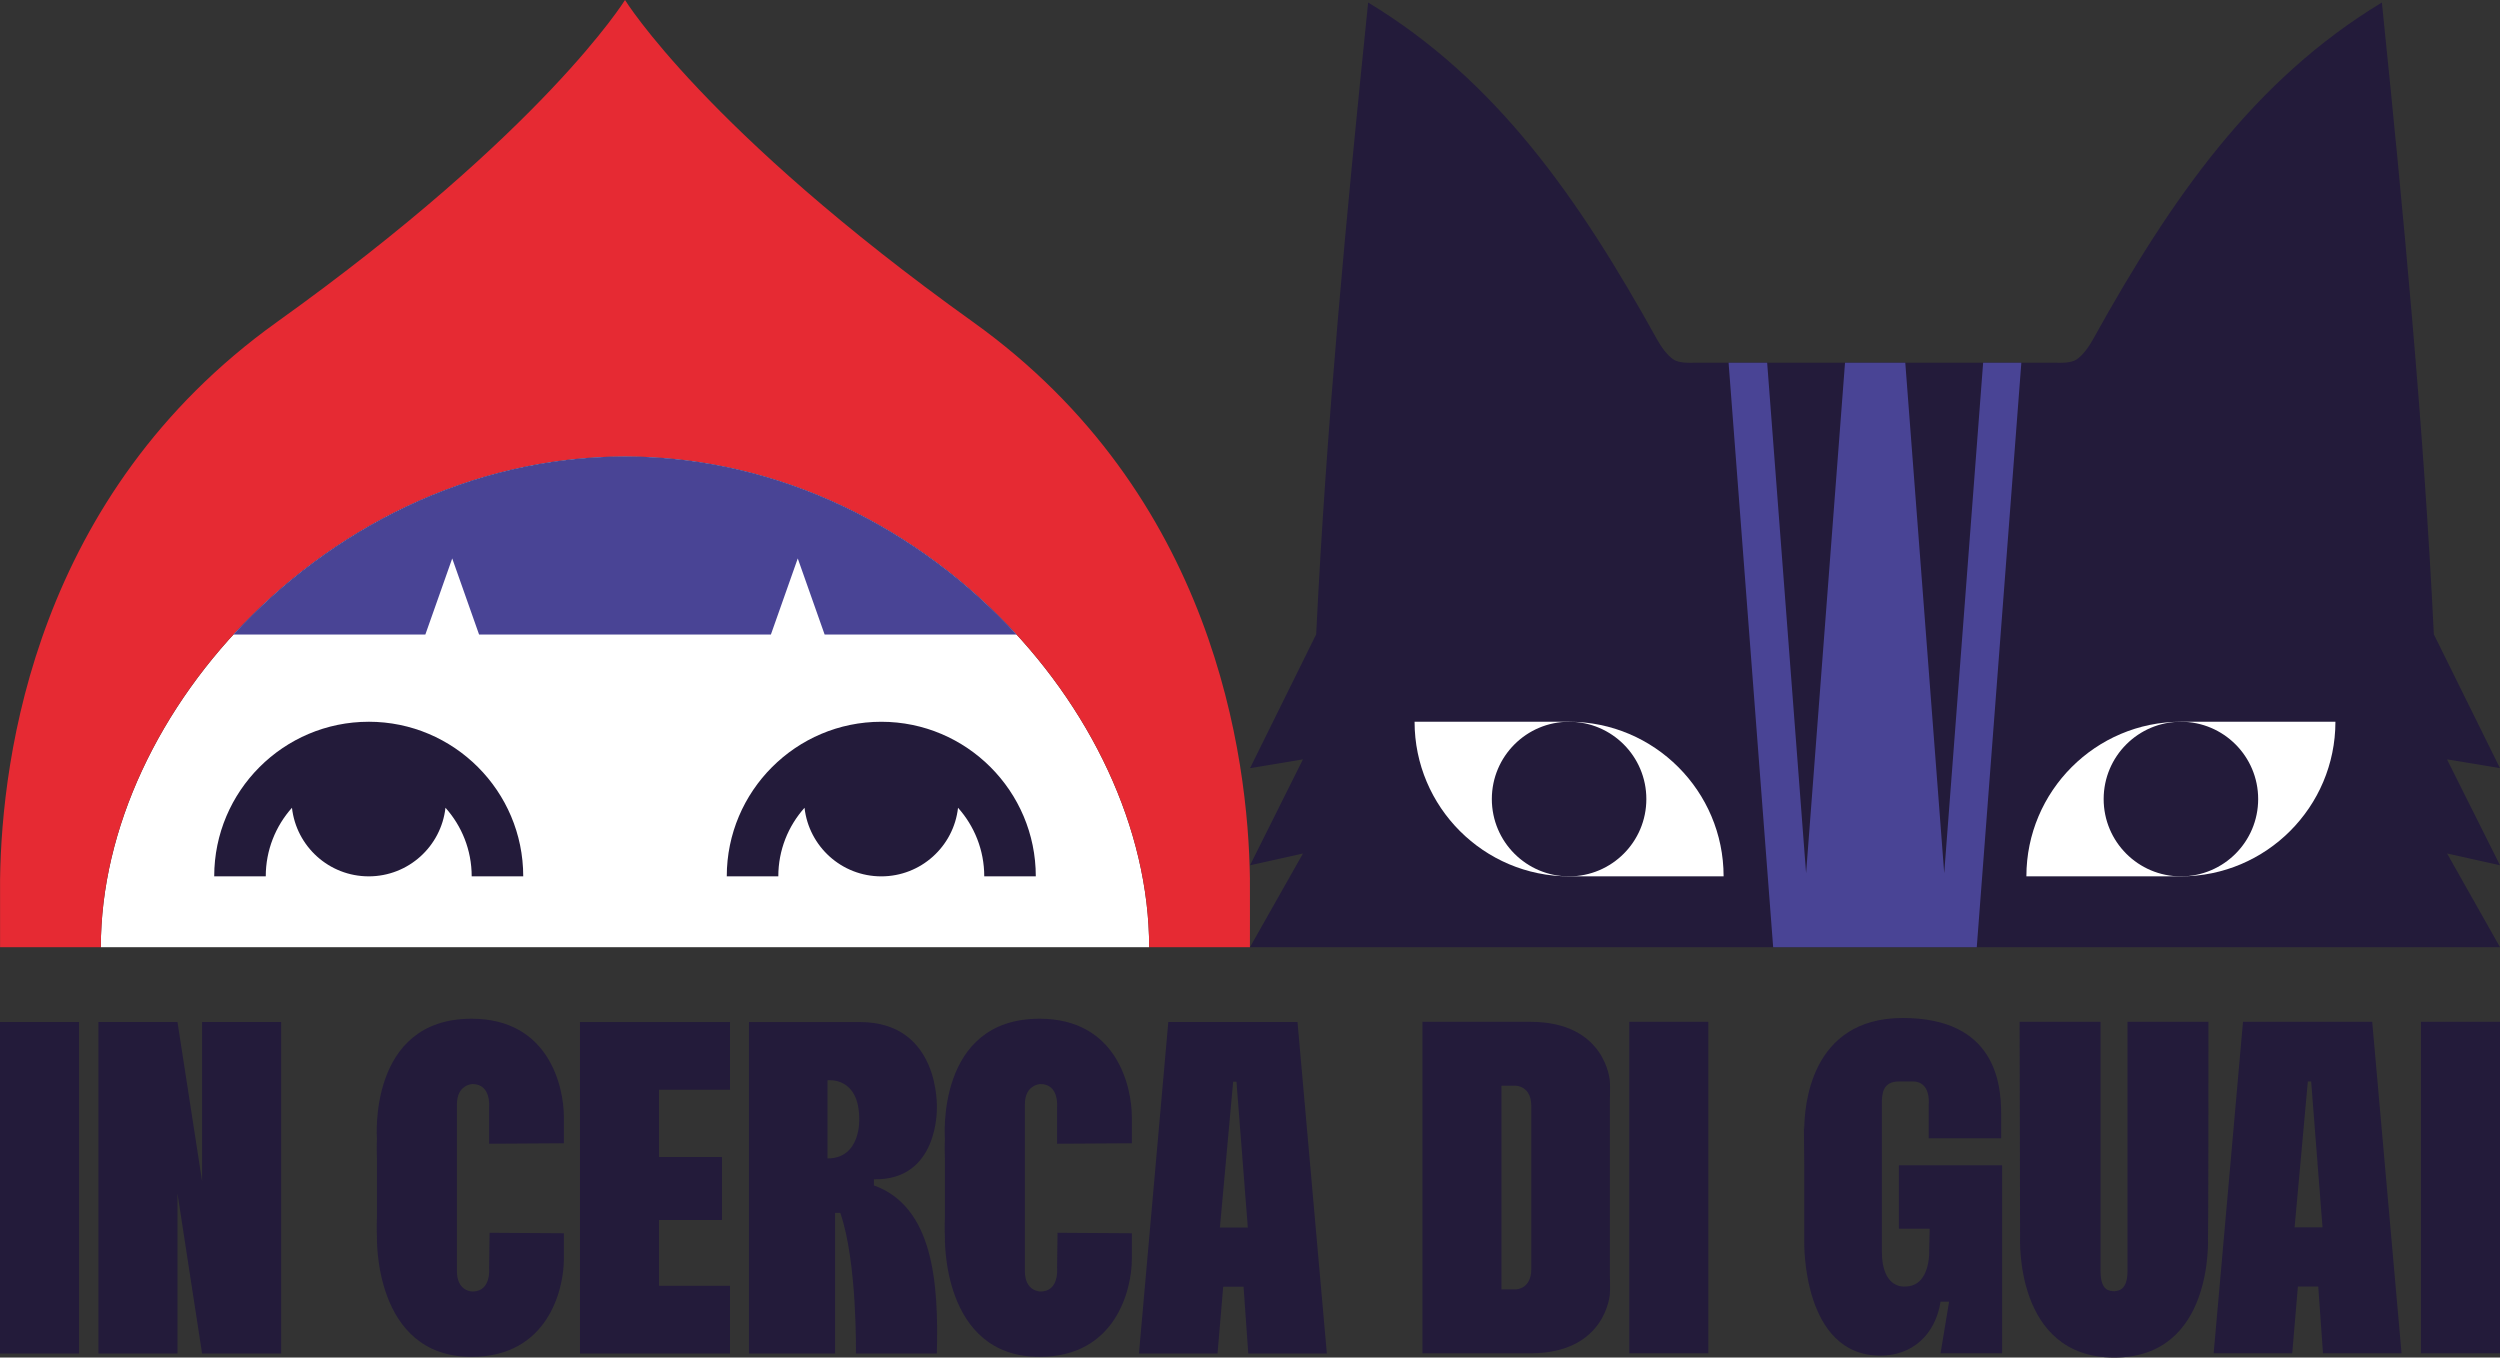 <svg width="523" height="284" viewBox="0 0 523 284" fill="none" xmlns="http://www.w3.org/2000/svg">
<rect x="0" y="0" width="523" height="284" fill="#333333" stroke="none"/>
<g clip-path="url(#clip0_117_25)">
<path d="M21.096 198.159C21.096 148.525 70.189 95.494 130.75 95.494C191.311 95.494 240.404 148.522 240.404 198.159H21.096Z" fill="white"/>
<path d="M523 181.016L511.925 158.861L522.993 160.693L509.16 132.704C507.024 88.802 502.799 44.595 498.288 0.526C471.491 16.728 454.287 41.35 437.882 70.954C437.006 72.537 435.712 74.377 434.365 75.237C433.265 75.941 431.316 75.923 430.082 75.886H354.422C353.186 75.923 351.237 75.941 350.14 75.237C348.793 74.374 347.499 72.535 346.622 70.954C330.218 41.35 313.013 16.728 286.216 0.526C281.705 44.595 277.48 88.802 275.345 132.704L261.511 160.693L272.579 158.861L261.505 181.016L272.579 178.554L261.491 198.159H272.494H512.017H523.007L511.932 178.554L523.007 181.016H523Z" fill="#231B3A"/>
<path d="M77.136 150.992C59.313 150.992 44.813 165.5 44.813 183.333H55.597C55.597 177.827 57.673 172.796 61.08 168.984C61.984 177.056 68.826 183.333 77.136 183.333C85.445 183.333 92.288 177.056 93.192 168.982C96.601 172.796 98.677 177.825 98.677 183.33H109.461C109.461 165.497 94.961 150.989 77.136 150.989V150.992Z" fill="#231B3A"/>
<path d="M216.689 183.335C216.689 165.502 202.189 150.994 184.364 150.994C166.539 150.994 152.039 165.502 152.039 183.335H162.823C162.823 177.829 164.899 172.799 168.308 168.986C169.212 177.058 176.055 183.335 184.364 183.335C192.674 183.335 199.516 177.058 200.42 168.986C203.829 172.801 205.905 177.829 205.905 183.335H216.689Z" fill="#231B3A"/>
<path d="M0 213.809H16.536V283.158H0V213.809Z" fill="#231B3A"/>
<path d="M58.812 213.809V283.158H42.276L37.129 249.672V283.158H20.593V213.809H37.129L42.276 247.097V213.809H58.812Z" fill="#231B3A"/>
<path d="M102.422 257.896L117.966 257.996V263.347C117.966 269.785 114.599 283.855 98.658 283.855C78.063 283.855 78.856 258.69 78.856 258.69C78.856 258.69 78.757 257.105 78.856 254.53V242.442C78.757 239.865 78.856 238.282 78.856 238.282C78.856 238.282 76.875 213.117 98.658 213.117C114.797 213.117 117.966 227.286 117.966 233.724V239.172L102.323 239.272V231.643C102.323 231.643 102.819 226.787 98.856 226.787C98.856 226.787 97.966 226.787 97.173 227.383C96.382 227.879 95.588 228.968 95.588 231.05V265.922C95.588 270.182 98.757 270.182 98.856 270.182C102.816 270.182 102.323 265.329 102.323 265.329L102.422 257.899V257.896Z" fill="#231B3A"/>
<path d="M152.72 213.809V227.978H137.867V242.045H151.036V255.222H137.867V268.991H152.72V283.16H121.333V213.812H152.72V213.809Z" fill="#231B3A"/>
<path d="M182.821 247.99C195.199 252.448 196.387 268.2 195.99 283.16H179.06C179.06 283.16 179.357 264.039 175.792 253.736H174.703V283.16H156.684V213.812H179.853C196.783 213.812 195.992 231.843 195.992 231.843C195.992 231.843 196.389 247.002 182.824 246.704V247.992L182.821 247.99ZM173.116 242.343C180.146 242.343 179.749 234.121 179.749 234.121C179.749 225.105 173.116 225.998 173.116 225.998V242.343Z" fill="#231B3A"/>
<path d="M221.239 257.896L236.784 257.996V263.347C236.784 269.785 233.416 283.855 217.475 283.855C196.88 283.855 197.674 258.69 197.674 258.69C197.674 258.69 197.574 257.105 197.674 254.53V242.442C197.574 239.865 197.674 238.282 197.674 238.282C197.674 238.282 195.693 213.117 217.475 213.117C233.615 213.117 236.784 227.286 236.784 233.724V239.172L221.14 239.272V231.643C221.14 231.643 221.636 226.787 217.674 226.787C217.674 226.787 216.783 226.787 215.99 227.383C215.199 227.879 214.406 228.968 214.406 231.05V265.922C214.406 270.182 217.575 270.182 217.674 270.182C221.634 270.182 221.14 265.329 221.14 265.329L221.239 257.899V257.896Z" fill="#231B3A"/>
<path d="M271.438 213.809L277.577 283.158H261.14L260.151 269.19H255.893L254.706 283.158H238.269L244.408 213.809H271.438ZM255.202 256.807H261.043L258.668 226.294H257.976L255.204 256.807H255.202Z" fill="#231B3A"/>
<path d="M336.782 266.667C336.881 269.143 336.782 270.728 336.782 270.728C336.782 270.728 335.991 283.113 320.149 283.113H297.575V213.765H320.149C335.991 213.765 336.782 226.15 336.782 226.15C336.782 226.15 336.881 227.735 336.782 230.211V266.669V266.667ZM320.347 231.397C320.347 227.237 317.277 227.137 317.079 227.137H314.109V269.738H317.079C317.277 269.738 320.347 269.639 320.347 265.478V231.397Z" fill="#231B3A"/>
<path d="M340.843 213.761H357.379V283.109H340.843V213.761Z" fill="#231B3A"/>
<path d="M397.25 226.243C393.784 226.243 393.685 228.917 393.685 230.999V261.808C393.685 269.734 398.438 269.139 398.537 269.139C403.982 269.139 403.588 261.51 403.588 261.51L403.687 257.052H397.252V243.776H418.837V283.107H405.965L407.748 272.307H405.965C404.877 279.242 400.024 283.601 393.392 283.601C376.955 283.601 377.451 259.823 377.451 259.823V243.675C377.351 234.659 377.351 234.956 377.451 236.343C377.451 231.59 378.638 212.963 398.046 212.963C417.453 212.963 418.641 226.734 418.641 232.974V238.125H403.491V230.893C403.491 230.893 403.987 226.236 400.124 226.236H397.252L397.25 226.243Z" fill="#231B3A"/>
<path d="M461.907 258.739C461.907 259.036 463.193 284.002 442.303 284.002C421.413 284.002 422.601 259.036 422.601 258.739L422.501 213.761H439.432V265.871C439.432 270.131 441.314 270.032 442.303 270.131C443.193 270.032 445.075 269.933 445.075 265.871V213.761H462.006C462.006 258.739 461.907 258.739 461.907 258.739Z" fill="#231B3A"/>
<path d="M496.266 213.761L502.405 283.109H485.968L484.979 269.141H480.721L479.534 283.109H463.097L469.236 213.761H496.266ZM480.027 256.756H485.869L483.493 226.243H482.802L480.029 256.756H480.027Z" fill="#231B3A"/>
<path d="M506.464 213.761H523V283.109H506.464V213.761Z" fill="#231B3A"/>
<path d="M261.487 183.933C261.141 158.247 254.005 103.457 203.542 67.348C147.6 27.32 130.751 0 130.751 0C130.751 0 113.901 27.32 57.96 67.348C7.496 103.457 0.363 158.247 0.015 183.93C-0.006 185.393 0.015 198.159 0.015 198.159H21.094C21.094 148.525 70.188 95.494 130.748 95.494C191.309 95.494 240.403 148.522 240.403 198.159H261.482C261.482 198.159 261.503 185.396 261.482 183.933H261.487Z" fill="#E62A33"/>
<path d="M295.928 150.992C295.928 168.825 310.428 183.333 328.253 183.333H360.578C360.578 165.5 346.078 150.992 328.253 150.992H295.928Z" fill="white"/>
<path d="M328.253 183.335C337.179 183.335 344.416 176.095 344.416 167.163C344.416 158.232 337.179 150.992 328.253 150.992C319.327 150.992 312.091 158.232 312.091 167.163C312.091 176.095 319.327 183.335 328.253 183.335Z" fill="#231B3A"/>
<path d="M488.57 150.992C488.57 168.825 474.07 183.333 456.245 183.333H423.92C423.92 165.5 438.42 150.992 456.245 150.992H488.57Z" fill="white"/>
<path d="M456.247 183.335C465.173 183.335 472.409 176.095 472.409 167.163C472.409 158.232 465.173 150.992 456.247 150.992C447.321 150.992 440.085 158.232 440.085 167.163C440.085 176.095 447.321 183.335 456.247 183.335Z" fill="#231B3A"/>
<path d="M414.872 75.886L406.729 182.68L398.585 75.886H385.979L377.833 182.68L369.69 75.886H361.62L370.945 198.159H413.539L422.864 75.886H414.872Z" fill="#494495"/>
<path d="M130.75 95.494C98.174 95.494 68.914 110.839 48.831 132.745H88.983L94.604 116.827L100.224 132.745H161.271L166.892 116.827L172.512 132.745H212.667C192.584 110.839 163.324 95.494 130.748 95.494H130.75Z" fill="#494495"/>
</g>
<defs>
<clipPath id="clip0_117_25">
<rect width="523" height="284" fill="white"/>
</clipPath>
</defs>
</svg>
